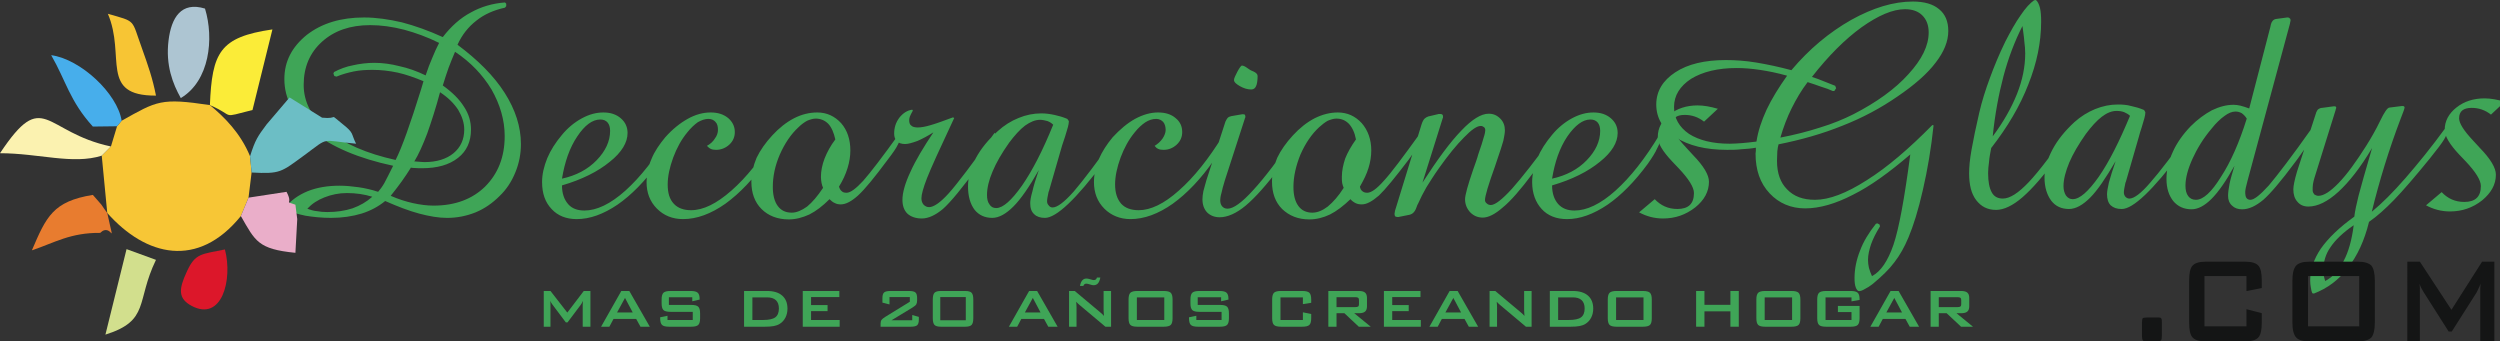 <?xml version="1.0" encoding="UTF-8" standalone="no"?>
<!-- Generator: Adobe Illustrator 14.0.0, SVG Export Plug-In . SVG Version: 6.00 Build 43363)  -->

<svg
   xmlns:dc="http://purl.org/dc/elements/1.1/"
   xmlns:cc="http://creativecommons.org/ns#"
   xmlns:rdf="http://www.w3.org/1999/02/22-rdf-syntax-ns#"
   xmlns:svg="http://www.w3.org/2000/svg"
   xmlns="http://www.w3.org/2000/svg"
   xmlns:sodipodi="http://sodipodi.sourceforge.net/DTD/sodipodi-0.dtd"
   xmlns:inkscape="http://www.inkscape.org/namespaces/inkscape"
   version="1.1"
   id="Capa_1"
   x="0px"
   y="0px"
   width="505.555px"
   height="69.031px"
   viewBox="0 0 505.555 69.031"
   enable-background="new 0 0 505.555 69.031"
   xml:space="preserve"
   inkscape:version="0.48.1 "
   sodipodi:docname="logo-decoraciones-gladys.svg"><rect x="0" y="0" width="505.555" height="69.031" fill="#333333" stroke="none"/><defs
   id="defs3059">
	
	
	
	
	
	
	
	
	
	
	
	
	
	
	
</defs><sodipodi:namedview
   pagecolor="#ffffff"
   bordercolor="#666666"
   borderopacity="1"
   objecttolerance="10"
   gridtolerance="10"
   guidetolerance="10"
   inkscape:pageopacity="0"
   inkscape:pageshadow="2"
   inkscape:window-width="1366"
   inkscape:window-height="705"
   id="namedview3057"
   showgrid="false"
   inkscape:zoom="2.0901213"
   inkscape:cx="257.5"
   inkscape:cy="19.5"
   inkscape:window-x="-8"
   inkscape:window-y="-8"
   inkscape:window-maximized="1"
   inkscape:current-layer="Capa_1" />
<path
   style="fill:#3fa557"
   inkscape:connector-curvature="0"
   id="path3027"
   d="m 75.29,39.784 c -0.805,-0.248 -1.673,-0.434 -2.479,-0.557 -0.868,-0.126 -1.798,-0.188 -2.665,-0.188 -1.612,0 -3.099,0.312 -4.523,0.869 -1.425,0.557 -2.541,1.3 -3.47,2.292 0.619,0.248 1.239,0.434 1.92,0.496 0.62,0.124 1.364,0.186 2.107,0.186 1.859,0 3.532,-0.248 5.082,-0.743 1.55,-0.558 2.851,-1.303 4.028,-2.355 l 0,0 z M 80,32.347 c 1.301,-2.541 2.975,-7.312 5.144,-14.252 l 0.496,-1.673 c -1.797,-0.743 -3.532,-1.363 -5.205,-1.735 -1.735,-0.371 -3.408,-0.558 -5.082,-0.558 -1.301,0 -2.541,0.062 -3.78,0.311 -1.178,0.248 -2.355,0.557 -3.532,1.054 l -0.434,-0.125 -0.187,-0.495 0.125,-0.31 c 1.177,-0.62 2.479,-1.116 3.841,-1.363 1.363,-0.311 2.85,-0.496 4.338,-0.496 1.673,0 3.409,0.248 5.081,0.682 1.734,0.372 3.47,0.992 5.268,1.858 0.434,-1.301 0.867,-2.479 1.363,-3.594 0.433,-1.054 0.867,-2.044 1.363,-2.974 C 86.444,7.499 84.028,6.632 81.735,6.011 79.318,5.392 77.088,5.082 74.857,5.082 c -4.028,0 -7.25,1.116 -9.729,3.345 -2.479,2.231 -3.718,5.144 -3.718,8.738 0,3.47 1.612,6.569 4.895,9.233 3.284,2.665 7.808,4.648 13.695,5.949 l 0,0 z m 3.78,0.31 c 0.124,0 0.186,0 0.31,0 0.805,0.062 1.425,0.125 1.734,0.125 2.479,0 4.462,-0.62 5.887,-1.797 1.426,-1.177 2.169,-2.788 2.169,-4.771 0,-1.363 -0.433,-2.664 -1.239,-4.028 -0.868,-1.301 -2.045,-2.479 -3.656,-3.532 -0.868,3.285 -1.797,6.074 -2.603,8.366 -0.867,2.29 -1.735,4.211 -2.602,5.637 l 0,0 z m -4.772,6.941 c 1.55,0.681 3.099,1.176 4.523,1.486 1.426,0.31 2.789,0.497 4.152,0.497 4.338,0 7.808,-1.302 10.411,-3.842 2.602,-2.603 3.965,-5.949 3.965,-10.225 0,-3.222 -0.929,-6.383 -2.664,-9.419 -1.797,-2.975 -4.214,-5.515 -7.374,-7.622 -0.434,0.992 -0.868,2.107 -1.301,3.222 -0.372,1.116 -0.806,2.293 -1.178,3.594 1.921,1.363 3.346,2.789 4.276,4.276 0.992,1.487 1.425,3.036 1.425,4.647 0,2.417 -0.867,4.338 -2.603,5.701 -1.796,1.425 -4.213,2.107 -7.312,2.107 -0.31,0 -0.992,0 -1.859,-0.063 -0.186,0 -0.31,-0.062 -0.372,-0.062 -0.559,0.93 -1.177,1.797 -1.859,2.788 -0.68,0.932 -1.425,1.922 -2.23,2.915 l 0,0 z m -1.116,1.052 c -1.363,1.117 -2.974,1.983 -4.771,2.541 -1.858,0.559 -3.904,0.869 -6.196,0.869 -1.86,0 -3.594,-0.186 -5.143,-0.436 -1.55,-0.31 -2.913,-0.743 -4.09,-1.3 v -0.372 c 1.177,-1.488 2.726,-2.541 4.524,-3.286 1.858,-0.743 4.027,-1.114 6.444,-1.114 1.24,0 2.542,0.124 3.843,0.31 1.301,0.186 2.664,0.495 3.965,0.929 0.373,-0.434 0.806,-0.991 1.239,-1.733 0.435,-0.807 0.992,-1.921 1.797,-3.533 -6.94,-1.487 -12.394,-3.78 -16.235,-6.878 -3.842,-3.098 -5.763,-6.631 -5.763,-10.658 0,-3.594 1.549,-6.507 4.523,-8.923 3.036,-2.355 6.878,-3.532 11.588,-3.532 2.479,0 5.019,0.373 7.683,0.992 2.604,0.682 5.392,1.674 8.242,2.975 1.674,-2.169 3.533,-3.842 5.639,-4.958 2.107,-1.177 4.4,-1.858 6.94,-2.044 l 0.249,0.248 v 0.495 l -0.249,0.31 c -2.293,0.497 -4.213,1.364 -5.763,2.604 -1.611,1.239 -2.912,2.85 -3.841,4.895 4.152,3.099 7.375,6.32 9.542,9.729 2.169,3.408 3.284,6.878 3.284,10.349 0,1.983 -0.371,3.905 -1.115,5.701 -0.743,1.858 -1.796,3.47 -3.223,4.834 -1.425,1.424 -3.036,2.541 -4.833,3.284 -1.858,0.743 -3.78,1.116 -5.763,1.116 -1.672,0 -3.532,-0.31 -5.639,-0.869 -2.105,-0.561 -4.336,-1.428 -6.878,-2.545 l 0,0 z m 35.755,-4.524 c 2.851,-0.619 5.206,-1.858 7.002,-3.718 1.798,-1.858 2.728,-3.841 2.728,-5.948 0,-0.744 -0.186,-1.301 -0.497,-1.673 -0.371,-0.435 -0.867,-0.62 -1.487,-0.62 -1.611,0 -3.161,1.177 -4.647,3.408 -1.549,2.294 -2.54,5.143 -3.099,8.551 l 0,0 z m 21.751,-8.922 c 0.062,0.062 0.062,0.186 0.124,0.248 0,0.124 0.062,0.31 0.062,0.434 0,0.558 -0.248,1.301 -0.681,2.107 -0.373,0.868 -1.054,1.921 -1.921,3.161 -2.603,3.531 -5.33,6.321 -8.118,8.241 -2.85,1.921 -5.577,2.914 -8.242,2.914 -2.107,0 -3.841,-0.683 -5.081,-2.045 -1.302,-1.364 -1.921,-3.162 -1.921,-5.455 0,-1.548 0.372,-3.16 1.053,-4.832 0.681,-1.612 1.673,-3.161 2.974,-4.709 1.177,-1.425 2.542,-2.541 4.028,-3.346 1.487,-0.806 2.912,-1.177 4.338,-1.177 1.425,0 2.603,0.371 3.532,1.177 0.929,0.806 1.363,1.796 1.363,2.974 0,1.921 -1.177,3.905 -3.594,5.825 -2.417,1.983 -5.639,3.594 -9.667,4.772 0,1.61 0.435,2.85 1.239,3.779 0.744,0.869 1.859,1.302 3.284,1.302 2.479,0 5.268,-1.302 8.304,-4.028 3.037,-2.729 6.012,-6.508 8.924,-11.342 l 0,0 z m 21.503,0.124 c 0.062,0.062 0.062,0.124 0.062,0.248 0,0.062 0,0.248 0,0.434 0,0.558 -0.124,1.115 -0.373,1.673 -0.248,0.619 -0.805,1.487 -1.549,2.665 -2.664,3.841 -5.453,6.753 -8.365,8.86 -2.913,2.045 -5.763,3.1 -8.552,3.1 -2.168,0 -3.903,-0.745 -5.267,-2.107 -1.425,-1.426 -2.107,-3.224 -2.107,-5.393 0,-1.548 0.31,-3.098 0.992,-4.646 0.62,-1.549 1.611,-2.975 2.788,-4.4 1.426,-1.61 2.975,-2.85 4.523,-3.718 1.55,-0.868 3.099,-1.301 4.648,-1.301 1.488,0 2.603,0.371 3.532,1.115 0.868,0.743 1.364,1.673 1.364,2.85 0,0.992 -0.373,1.859 -1.115,2.541 -0.744,0.682 -1.674,1.053 -2.666,1.053 -0.434,0 -0.805,-0.062 -1.054,-0.186 -0.31,-0.124 -0.557,-0.372 -0.805,-0.619 0.681,-0.373 1.239,-0.868 1.611,-1.488 0.433,-0.558 0.62,-1.178 0.62,-1.735 0,-0.682 -0.125,-1.239 -0.497,-1.612 -0.31,-0.371 -0.805,-0.619 -1.425,-0.619 -0.682,0 -1.425,0.248 -2.169,0.682 -0.682,0.496 -1.425,1.177 -2.107,2.044 -1.178,1.426 -2.107,3.099 -2.85,5.082 -0.744,2.044 -1.116,3.842 -1.116,5.454 0,1.733 0.372,2.974 1.239,3.902 0.806,0.869 1.983,1.302 3.47,1.302 2.479,0 5.143,-1.302 8.18,-3.966 3.039,-2.664 6.013,-6.382 8.988,-11.215 l 0,0 z m 12.765,10.411 c 0.124,0.433 0.31,0.743 0.558,0.928 0.248,0.248 0.558,0.31 0.991,0.31 0.744,0 1.86,-0.805 3.347,-2.417 1.425,-1.611 3.903,-4.832 7.374,-9.667 0.062,0.062 0.124,0.187 0.124,0.311 0.062,0.124 0.062,0.248 0.062,0.372 0,0.434 -0.186,0.992 -0.557,1.673 -0.31,0.682 -0.992,1.673 -2.045,3.037 -2.665,3.594 -4.647,6.011 -6.011,7.251 -1.301,1.176 -2.479,1.795 -3.47,1.795 -0.433,0 -0.806,-0.062 -1.177,-0.248 -0.434,-0.186 -0.744,-0.434 -1.115,-0.805 -1.363,1.364 -2.727,2.417 -4.089,3.098 -1.364,0.621 -2.728,0.993 -4.152,0.993 -2.293,0 -4.152,-0.745 -5.515,-2.107 -1.363,-1.364 -2.045,-3.224 -2.045,-5.517 0,-1.609 0.373,-3.221 1.054,-4.832 0.744,-1.55 1.797,-3.037 3.161,-4.523 1.363,-1.487 2.851,-2.665 4.4,-3.47 1.549,-0.806 3.161,-1.177 4.709,-1.177 1.921,0 3.532,0.744 4.833,2.169 1.239,1.425 1.859,3.284 1.859,5.515 0,1.114 -0.186,2.354 -0.558,3.531 -0.375,1.239 -0.933,2.477 -1.738,3.78 l 0,0 z m -0.744,-9.543 c -0.31,-1.364 -0.744,-2.417 -1.425,-3.161 -0.682,-0.682 -1.549,-1.053 -2.54,-1.053 -0.559,0 -1.116,0.186 -1.736,0.433 -0.557,0.311 -1.177,0.744 -1.734,1.301 -1.55,1.426 -2.789,3.284 -3.781,5.515 -0.991,2.293 -1.425,4.462 -1.425,6.569 0,1.612 0.31,2.912 0.992,3.843 0.682,0.929 1.611,1.362 2.851,1.362 0.929,0 1.982,-0.434 3.098,-1.238 1.054,-0.869 2.107,-2.107 3.223,-3.781 -0.124,-0.31 -0.248,-0.619 -0.31,-0.991 -0.062,-0.374 -0.124,-0.745 -0.124,-1.24 0,-1.177 0.248,-2.417 0.743,-3.718 0.496,-1.239 1.177,-2.54 2.168,-3.841 l 0,0 z m 32.224,-1.364 c 0.062,0.186 0.124,0.373 0.124,0.435 0,0.124 0.062,0.248 0.062,0.31 0,0.93 -0.868,2.541 -2.603,4.833 -0.31,0.373 -0.496,0.682 -0.682,0.868 -3.408,4.709 -5.887,7.683 -7.374,8.985 -1.487,1.238 -2.913,1.921 -4.276,1.921 -1.239,0 -2.231,-0.372 -2.912,-0.993 -0.682,-0.681 -0.992,-1.61 -0.992,-2.788 0,-1.364 0.496,-3.283 1.611,-5.639 1.054,-2.355 2.666,-5.019 4.647,-7.994 -1.177,0.744 -2.231,1.301 -3.223,1.735 -1.052,0.372 -1.858,0.619 -2.479,0.619 -0.743,0 -1.301,-0.186 -1.672,-0.557 -0.371,-0.371 -0.558,-0.868 -0.558,-1.55 0,-1.176 0.311,-2.23 1.053,-3.222 0.744,-0.93 1.612,-1.488 2.604,-1.612 l 0.124,0.186 c -0.311,0.558 -0.497,0.93 -0.621,1.24 -0.062,0.248 -0.124,0.495 -0.124,0.681 0,0.496 0.124,0.93 0.433,1.115 0.249,0.248 0.682,0.372 1.302,0.372 0.619,0 1.425,-0.124 2.479,-0.434 1.115,-0.31 2.664,-0.868 4.647,-1.611 l 0.248,0.124 c -2.913,6.196 -4.771,10.287 -5.516,12.207 -0.744,1.921 -1.115,3.285 -1.115,4.028 0,0.495 0.124,0.929 0.435,1.3 0.31,0.312 0.681,0.497 1.115,0.497 0.929,0 2.293,-0.931 3.965,-2.79 1.675,-1.855 4.774,-5.945 9.298,-12.266 l 0,0 z m 11.835,-1.611 c -0.31,-0.31 -0.681,-0.559 -1.178,-0.744 -0.495,-0.124 -0.991,-0.248 -1.487,-0.248 -0.992,0 -1.983,0.433 -3.037,1.177 -1.054,0.806 -2.107,1.983 -3.222,3.47 -1.488,2.107 -2.604,4.028 -3.346,5.825 -0.744,1.734 -1.115,3.346 -1.115,4.71 0,0.805 0.124,1.424 0.495,1.919 0.31,0.497 0.744,0.745 1.363,0.745 1.363,0 3.099,-1.55 5.206,-4.524 2.108,-3.035 4.214,-7.124 6.321,-12.33 l 0,0 z m -2.912,9.171 c -1.921,3.408 -3.656,5.887 -5.144,7.375 -1.487,1.486 -2.912,2.292 -4.275,2.292 -1.488,0 -2.727,-0.559 -3.595,-1.673 -0.867,-1.179 -1.301,-2.727 -1.301,-4.709 0,-1.798 0.496,-3.656 1.55,-5.639 1.054,-1.983 2.541,-3.78 4.462,-5.516 1.301,-1.177 2.664,-2.045 4.213,-2.664 1.487,-0.62 3.037,-0.93 4.585,-0.93 0.93,0 1.798,0.124 2.665,0.31 0.868,0.186 1.735,0.435 2.604,0.806 l 0.309,0.434 v 0.124 c 0,0.497 -0.248,1.426 -0.744,2.975 -0.248,0.744 -0.434,1.363 -0.619,1.859 l -2.666,9.232 c 0,0 -0.062,0.062 -0.062,0.124 -0.186,0.869 -0.31,1.488 -0.31,1.921 0,0.372 0.124,0.619 0.371,0.869 0.187,0.248 0.435,0.372 0.744,0.372 0.93,0 2.354,-1.055 4.276,-3.224 1.858,-2.169 4.709,-5.886 8.489,-11.277 0.062,0.186 0.124,0.31 0.124,0.434 0.062,0.124 0.062,0.249 0.062,0.435 0,0.619 -0.619,1.796 -1.858,3.532 l -0.311,0.372 -0.371,0.495 c -5.639,7.561 -9.667,11.341 -11.959,11.341 -0.93,0 -1.674,-0.248 -2.169,-0.745 -0.558,-0.495 -0.806,-1.238 -0.806,-2.23 0,-0.496 0.124,-1.3 0.435,-2.355 0.247,-1.117 0.681,-2.544 1.301,-4.34 l 0,0 z m 37.304,-7.064 c 0.062,0.062 0.062,0.124 0.062,0.248 0,0.062 0,0.248 0,0.434 0,0.558 -0.124,1.115 -0.372,1.673 -0.249,0.619 -0.806,1.487 -1.55,2.665 -2.664,3.841 -5.452,6.753 -8.365,8.86 -2.912,2.045 -5.763,3.1 -8.551,3.1 -2.107,0 -3.905,-0.745 -5.268,-2.107 -1.425,-1.426 -2.107,-3.224 -2.107,-5.393 0,-1.548 0.373,-3.098 0.992,-4.646 0.682,-1.549 1.612,-2.975 2.789,-4.4 1.487,-1.61 2.974,-2.85 4.524,-3.718 1.61,-0.868 3.159,-1.301 4.647,-1.301 1.487,0 2.664,0.371 3.532,1.115 0.929,0.743 1.363,1.673 1.363,2.85 0,0.992 -0.373,1.859 -1.115,2.541 -0.744,0.682 -1.612,1.053 -2.666,1.053 -0.434,0 -0.805,-0.062 -1.052,-0.186 -0.311,-0.124 -0.559,-0.372 -0.744,-0.619 0.619,-0.373 1.177,-0.868 1.611,-1.488 0.373,-0.558 0.62,-1.178 0.62,-1.735 0,-0.682 -0.186,-1.239 -0.497,-1.612 -0.372,-0.371 -0.805,-0.619 -1.425,-0.619 -0.743,0 -1.487,0.248 -2.169,0.682 -0.743,0.496 -1.487,1.177 -2.169,2.044 -1.177,1.426 -2.106,3.099 -2.85,5.082 -0.744,2.044 -1.115,3.842 -1.115,5.454 0,1.733 0.433,2.974 1.239,3.902 0.806,0.869 1.983,1.302 3.532,1.302 2.417,0 5.144,-1.302 8.118,-3.966 3.037,-2.664 6.011,-6.382 8.986,-11.215 l 0,0 z m 5.639,-9.233 c -0.744,0 -1.55,-0.248 -2.292,-0.682 -0.744,-0.433 -1.178,-0.805 -1.178,-1.239 0,-0.309 0.248,-0.868 0.681,-1.672 0.435,-0.806 0.744,-1.239 0.93,-1.239 0.248,0 0.559,0.124 0.992,0.433 0.434,0.31 0.744,0.496 0.868,0.559 0.124,0.062 0.248,0.124 0.434,0.186 0.557,0.248 0.869,0.557 0.869,0.929 0,0.93 -0.124,1.674 -0.312,2.045 -0.187,0.432 -0.497,0.68 -0.992,0.68 l 0,0 z m -9.048,18.341 3.842,-11.835 c 0.124,-0.309 0.311,-0.557 0.435,-0.743 0.186,-0.186 0.433,-0.31 0.743,-0.372 l 2.169,-0.373 h 0.248 c 0.124,0 0.249,0 0.311,0.062 0.062,0.124 0.124,0.186 0.124,0.311 0,0.124 0,0.186 0,0.248 0,0.062 -0.062,0.062 -0.062,0.124 l -4.09,12.64 c -0.31,1.055 -0.557,1.859 -0.681,2.541 -0.187,0.621 -0.249,1.117 -0.249,1.426 0,0.557 0.124,0.929 0.373,1.24 0.248,0.31 0.619,0.495 1.116,0.495 1.177,0 2.912,-1.24 5.205,-3.781 2.293,-2.479 5.143,-6.258 8.614,-11.277 0,0.186 0.062,0.31 0.062,0.434 0,0.124 0.062,0.186 0.062,0.31 0,0.868 -0.931,2.542 -2.664,4.958 -0.248,0.372 -0.496,0.619 -0.622,0.867 -2.788,3.719 -5.143,6.321 -7.001,7.871 -1.859,1.548 -3.656,2.355 -5.268,2.355 -1.054,0 -1.92,-0.374 -2.541,-0.993 -0.619,-0.681 -0.93,-1.55 -0.93,-2.665 0,-0.433 0.062,-0.929 0.186,-1.612 0.185,-0.619 0.371,-1.424 0.618,-2.231 l 0,0 z m 31.045,1.303 c 0.062,0.433 0.248,0.743 0.497,0.928 0.31,0.248 0.619,0.31 0.991,0.31 0.805,0 1.921,-0.805 3.345,-2.417 1.488,-1.611 3.905,-4.832 7.376,-9.667 0.062,0.062 0.124,0.187 0.186,0.311 0,0.124 0,0.248 0,0.372 0,0.434 -0.186,0.992 -0.495,1.673 -0.374,0.682 -1.055,1.673 -2.045,3.037 -2.728,3.594 -4.709,6.011 -6.011,7.251 -1.364,1.176 -2.479,1.795 -3.469,1.795 -0.436,0 -0.869,-0.062 -1.24,-0.248 -0.372,-0.186 -0.743,-0.434 -1.053,-0.805 -1.426,1.364 -2.79,2.417 -4.152,3.098 -1.302,0.621 -2.726,0.993 -4.152,0.993 -2.293,0 -4.09,-0.745 -5.515,-2.107 -1.364,-1.364 -2.045,-3.224 -2.045,-5.517 0,-1.609 0.372,-3.221 1.052,-4.832 0.745,-1.55 1.798,-3.037 3.162,-4.523 1.362,-1.487 2.85,-2.665 4.398,-3.47 1.612,-0.806 3.162,-1.177 4.709,-1.177 1.921,0 3.533,0.744 4.835,2.169 1.238,1.425 1.919,3.284 1.919,5.515 0,1.114 -0.186,2.354 -0.557,3.531 -0.371,1.239 -0.991,2.477 -1.736,3.78 l 0,0 z m -0.805,-9.543 c -0.248,-1.364 -0.743,-2.417 -1.426,-3.161 -0.681,-0.682 -1.486,-1.053 -2.541,-1.053 -0.557,0 -1.114,0.186 -1.733,0.433 -0.56,0.311 -1.117,0.744 -1.736,1.301 -1.55,1.426 -2.788,3.284 -3.781,5.515 -0.929,2.293 -1.424,4.462 -1.424,6.569 0,1.612 0.31,2.912 0.991,3.843 0.681,0.929 1.612,1.362 2.85,1.362 0.993,0 2.045,-0.434 3.1,-1.238 1.052,-0.869 2.169,-2.107 3.221,-3.781 -0.124,-0.31 -0.248,-0.619 -0.31,-0.991 -0.062,-0.374 -0.062,-0.745 -0.062,-1.24 0,-1.177 0.248,-2.417 0.681,-3.718 0.497,-1.239 1.242,-2.54 2.17,-3.841 l 0,0 z m 7.931,14.314 5.331,-17.351 c 0.186,-0.559 0.372,-0.93 0.619,-1.177 0.186,-0.186 0.433,-0.31 0.743,-0.434 l 2.107,-0.496 c 0,0 0.062,0 0.124,0 0.062,0 0.186,0 0.248,0 0.188,0 0.25,0.062 0.374,0.124 0.062,0.062 0.124,0.186 0.124,0.311 0,0.124 0,0.186 0,0.248 0,0.062 0,0.124 -0.062,0.186 l -4.09,13.014 c 3.036,-4.71 5.638,-8.243 7.869,-10.535 2.169,-2.293 4.028,-3.408 5.517,-3.408 0.928,0 1.671,0.31 2.354,0.992 0.619,0.619 0.929,1.425 0.929,2.354 0,0.495 -0.124,1.239 -0.31,2.107 -0.248,0.805 -0.619,2.107 -1.24,3.842 -0.124,0.31 -0.248,0.744 -0.434,1.301 -1.362,3.781 -2.045,6.073 -2.045,6.878 0,0.248 0.124,0.495 0.372,0.681 0.188,0.186 0.497,0.312 0.807,0.312 0.867,0 2.293,-1.117 4.276,-3.286 1.983,-2.231 4.771,-5.763 8.364,-10.72 0.062,0.124 0.124,0.248 0.124,0.372 0.062,0.124 0.062,0.248 0.062,0.373 0,0.805 -1.114,2.664 -3.345,5.576 -0.434,0.558 -0.805,1.054 -1.055,1.364 -2.417,3.221 -4.398,5.514 -6.01,6.816 -1.55,1.362 -2.912,2.045 -4.028,2.045 -1.052,0 -1.859,-0.374 -2.541,-1.054 -0.681,-0.743 -1.052,-1.612 -1.052,-2.665 0,-0.805 0.557,-2.85 1.671,-6.072 0.436,-1.239 0.807,-2.231 0.993,-2.975 0.557,-1.611 0.929,-2.726 1.115,-3.47 0.248,-0.744 0.31,-1.239 0.31,-1.425 0,-0.248 -0.062,-0.434 -0.248,-0.62 -0.248,-0.186 -0.433,-0.248 -0.681,-0.248 -0.743,0 -1.859,0.744 -3.345,2.292 -1.488,1.487 -3.224,3.594 -5.145,6.321 -0.929,1.301 -1.733,2.602 -2.479,3.78 -0.681,1.176 -1.238,2.293 -1.674,3.283 -0.124,0.186 -0.248,0.498 -0.372,0.869 -0.31,0.867 -0.805,1.3 -1.424,1.424 l -2.169,0.436 h -0.248 c -0.186,0 -0.31,-0.062 -0.436,-0.124 -0.062,-0.126 -0.124,-0.25 -0.124,-0.436 0,-0.186 0,-0.309 0.062,-0.433 0,-0.125 0,-0.248 0.062,-0.372 l 0,0 z m 31.728,-6.384 c 2.85,-0.619 5.205,-1.858 7.002,-3.718 1.797,-1.858 2.726,-3.841 2.726,-5.948 0,-0.744 -0.186,-1.301 -0.495,-1.673 -0.372,-0.435 -0.867,-0.62 -1.486,-0.62 -1.55,0 -3.1,1.177 -4.647,3.408 -1.55,2.294 -2.543,5.143 -3.1,8.551 l 0,0 z m 21.752,-8.922 c 0.062,0.062 0.124,0.186 0.124,0.248 0,0.124 0.062,0.31 0.062,0.434 0,0.558 -0.248,1.301 -0.683,2.107 -0.372,0.868 -1.052,1.921 -1.919,3.161 -2.604,3.531 -5.331,6.321 -8.119,8.241 -2.85,1.921 -5.576,2.914 -8.181,2.914 -2.167,0 -3.902,-0.683 -5.143,-2.045 -1.238,-1.364 -1.921,-3.162 -1.921,-5.455 0,-1.548 0.374,-3.16 1.055,-4.832 0.681,-1.612 1.674,-3.161 2.974,-4.709 1.179,-1.425 2.541,-2.541 4.028,-3.346 1.488,-0.806 2.912,-1.177 4.338,-1.177 1.424,0 2.602,0.371 3.531,1.177 0.931,0.806 1.364,1.796 1.364,2.974 0,1.921 -1.179,3.905 -3.595,5.825 -2.417,1.983 -5.638,3.594 -9.667,4.772 0,1.61 0.434,2.85 1.24,3.779 0.805,0.869 1.86,1.302 3.284,1.302 2.479,0 5.267,-1.302 8.304,-4.028 3.036,-2.729 6.01,-6.508 8.924,-11.342 l 0,0 z m 19.58,1.425 c 0.31,-2.045 0.991,-4.152 2.045,-6.445 1.053,-2.231 2.479,-4.523 4.152,-6.878 -1.983,-0.557 -3.843,-0.929 -5.516,-1.177 -1.672,-0.248 -3.222,-0.372 -4.647,-0.372 -3.841,0 -6.878,0.744 -9.233,2.169 -2.293,1.487 -3.469,3.408 -3.469,5.701 0,2.293 1.053,4.089 3.036,5.454 2.045,1.301 4.771,1.982 8.242,1.982 0.743,0 1.548,-0.062 2.479,-0.124 0.866,-0.062 1.859,-0.186 2.911,-0.31 l 0,0 z m 4.833,-0.806 c 2.912,-0.557 5.579,-1.239 8.057,-2.045 2.479,-0.743 4.709,-1.673 6.692,-2.665 4.709,-2.417 8.488,-5.143 11.152,-8.118 2.729,-2.974 4.09,-5.763 4.09,-8.427 0,-1.487 -0.433,-2.602 -1.3,-3.47 -0.807,-0.806 -1.983,-1.239 -3.471,-1.239 -2.479,0 -5.391,1.239 -8.8,3.656 -3.345,2.417 -6.693,5.763 -10.038,10.039 0.805,0.248 1.612,0.557 2.354,0.867 0.805,0.311 1.55,0.62 2.355,0.93 l 0.186,0.496 -0.371,0.557 h -0.31 c -0.683,-0.31 -1.488,-0.619 -2.355,-0.868 -0.869,-0.31 -1.735,-0.619 -2.728,-0.929 -1.238,1.611 -2.293,3.407 -3.222,5.267 -0.929,1.86 -1.672,3.842 -2.291,5.949 l 0,0 z m 26.274,3.408 c -4.274,3.656 -8.117,6.445 -11.65,8.181 -3.469,1.795 -6.69,2.726 -9.604,2.726 -2.912,0 -5.329,-1.054 -7.188,-3.038 -1.921,-2.043 -2.85,-4.708 -2.85,-8.055 0,-0.124 0.062,-0.31 0.062,-0.557 0,-0.249 0,-0.435 0,-0.62 -0.99,0.186 -1.921,0.248 -2.912,0.31 -0.993,0.124 -1.921,0.124 -2.914,0.124 -4.336,0 -7.807,-0.867 -10.41,-2.541 -2.602,-1.672 -3.904,-3.903 -3.904,-6.63 0,-2.665 1.302,-4.833 3.843,-6.506 2.54,-1.673 5.95,-2.479 10.224,-2.479 1.859,0 3.904,0.124 6.135,0.496 2.231,0.372 4.585,0.868 7.126,1.549 3.595,-4.275 7.622,-7.622 12.083,-10.162 4.462,-2.48 8.614,-3.719 12.457,-3.719 2.292,0 4.088,0.497 5.328,1.55 1.24,0.992 1.859,2.479 1.859,4.4 0,2.106 -0.868,4.213 -2.54,6.382 -1.674,2.231 -4.276,4.523 -7.747,6.878 -3.407,2.354 -7.126,4.338 -11.091,5.887 -3.966,1.611 -8.304,2.851 -12.952,3.78 -0.124,0.434 -0.186,0.868 -0.248,1.426 0,0.557 -0.062,1.178 -0.062,1.92 0,2.479 0.681,4.401 2.045,5.763 1.362,1.426 3.222,2.107 5.638,2.107 2.85,0 6.321,-1.302 10.474,-3.967 4.15,-2.602 8.55,-6.382 13.259,-11.153 l 0.248,0.062 c -0.495,4.709 -1.238,9.047 -2.167,13.075 -0.931,4.09 -1.921,7.25 -2.914,9.604 -0.805,1.921 -1.733,3.595 -2.85,5.021 -1.053,1.424 -2.541,2.85 -4.4,4.397 -0.557,0.436 -1.053,0.745 -1.55,0.993 -0.495,0.31 -0.928,0.434 -1.176,0.434 -0.248,0 -0.495,-0.248 -0.681,-0.743 -0.186,-0.495 -0.248,-1.116 -0.248,-1.859 0,-1.859 0.371,-3.719 1.114,-5.578 0.681,-1.857 1.797,-3.655 3.221,-5.453 l 0.312,-0.062 0.433,0.248 0.062,0.372 c -0.807,1.302 -1.426,2.54 -1.797,3.595 -0.372,1.114 -0.619,2.169 -0.619,3.16 0,0.498 0.062,1.055 0.186,1.612 0.186,0.619 0.372,1.178 0.619,1.674 1.797,-0.931 3.224,-3.1 4.338,-6.321 1.115,-3.285 2.231,-9.359 3.408,-18.283 l 0,0 z" /><path
   style="fill:#3fa557"
   inkscape:connector-curvature="0"
   id="path3029"
   d="m 402.973,27.576 c 2.169,-2.913 3.778,-5.763 4.895,-8.551 1.114,-2.789 1.674,-5.515 1.674,-8.242 0,-0.743 -0.064,-1.549 -0.188,-2.479 -0.063,-0.991 -0.248,-1.982 -0.372,-3.036 -1.548,3.036 -2.85,6.444 -3.84,10.162 -0.993,3.78 -1.736,7.808 -2.169,12.146 l 0,0 z m -0.309,2.354 c -0.188,0.992 -0.374,1.921 -0.436,2.788 -0.124,0.868 -0.187,1.674 -0.187,2.293 0,1.734 0.248,3.037 0.745,3.903 0.434,0.807 1.177,1.241 2.231,1.241 1.424,0 3.159,-1.117 5.267,-3.348 2.106,-2.229 5.019,-6.071 8.676,-11.463 0.062,0.186 0.062,0.31 0.124,0.497 0,0.186 0,0.31 0,0.495 0,0.372 -0.248,0.992 -0.808,1.983 -0.557,0.99 -1.361,2.169 -2.416,3.594 -2.541,3.594 -4.833,6.196 -6.816,7.932 -1.983,1.735 -3.841,2.602 -5.391,2.602 -1.735,0 -3.036,-0.681 -4.028,-1.983 -0.991,-1.3 -1.424,-3.098 -1.424,-5.454 0,-1.115 0.123,-2.726 0.495,-4.771 0.371,-2.044 0.866,-4.523 1.55,-7.436 0.557,-2.417 1.3,-4.709 2.167,-7.064 0.868,-2.355 1.859,-4.771 3.1,-7.313 1.053,-2.044 2.045,-3.841 3.098,-5.329 0.992,-1.487 1.921,-2.479 2.726,-3.037 L 411.708,0 c 0.373,0.31 0.621,0.868 0.807,1.549 0.186,0.744 0.248,1.674 0.248,2.851 0,4.152 -0.867,8.365 -2.603,12.704 -1.673,4.337 -4.213,8.612 -7.496,12.826 l 0,0 z m 28.07,-6.507 c -0.31,-0.31 -0.745,-0.557 -1.179,-0.743 -0.495,-0.186 -0.99,-0.248 -1.548,-0.248 -0.931,0 -1.921,0.371 -2.976,1.177 -1.053,0.805 -2.107,1.982 -3.222,3.47 -1.487,2.106 -2.603,4.027 -3.347,5.763 -0.743,1.796 -1.177,3.407 -1.177,4.771 0,0.805 0.186,1.424 0.495,1.921 0.372,0.495 0.805,0.743 1.364,0.743 1.424,0 3.159,-1.55 5.267,-4.523 2.109,-3.036 4.154,-7.125 6.323,-12.331 l 0,0 z m -2.914,9.172 c -1.981,3.408 -3.655,5.887 -5.143,7.375 -1.486,1.488 -2.912,2.293 -4.276,2.293 -1.548,0 -2.726,-0.557 -3.593,-1.674 -0.869,-1.176 -1.364,-2.726 -1.364,-4.709 0,-1.796 0.558,-3.656 1.612,-5.639 1.052,-1.982 2.54,-3.779 4.399,-5.514 1.3,-1.177 2.727,-2.045 4.214,-2.665 1.548,-0.619 3.036,-0.93 4.647,-0.93 0.867,0 1.796,0.063 2.665,0.311 0.866,0.186 1.735,0.433 2.602,0.805 l 0.248,0.435 v 0.124 c 0,0.496 -0.248,1.425 -0.743,2.974 -0.247,0.744 -0.436,1.364 -0.559,1.859 l -2.665,9.234 c -0.062,0 -0.062,0.062 -0.062,0.124 -0.186,0.867 -0.31,1.486 -0.31,1.919 0,0.374 0.124,0.622 0.31,0.869 0.247,0.248 0.495,0.372 0.807,0.372 0.929,0 2.354,-1.055 4.212,-3.222 1.922,-2.17 4.773,-5.888 8.553,-11.279 0.062,0.187 0.062,0.311 0.123,0.435 0,0.124 0,0.248 0,0.433 0,0.62 -0.618,1.798 -1.859,3.532 l -0.31,0.373 -0.31,0.495 c -5.699,7.56 -9.666,11.34 -11.959,11.34 -0.99,0 -1.674,-0.248 -2.23,-0.743 -0.495,-0.497 -0.743,-1.24 -0.743,-2.23 0,-0.498 0.124,-1.302 0.371,-2.355 0.31,-1.12 0.744,-2.545 1.363,-4.342 l 0,0 z m 26.523,-8.613 c -0.31,-0.496 -0.682,-0.868 -1.055,-1.116 -0.372,-0.186 -0.743,-0.31 -1.238,-0.31 -0.682,0 -1.426,0.31 -2.169,0.867 -0.805,0.559 -1.735,1.426 -2.664,2.604 -1.674,1.982 -2.912,4.027 -3.843,6.072 -0.929,2.045 -1.427,3.904 -1.427,5.454 0,0.929 0.188,1.612 0.56,2.107 0.372,0.496 0.867,0.743 1.548,0.743 1.488,0 3.162,-1.55 5.083,-4.647 1.982,-3.038 3.717,-7.003 5.205,-11.774 l 0,0 z m -2.478,9.542 c -1.674,3.036 -3.224,5.267 -4.647,6.693 -1.364,1.364 -2.727,2.107 -4.029,2.107 -1.55,0 -2.787,-0.557 -3.719,-1.674 -0.866,-1.114 -1.361,-2.541 -1.361,-4.462 0,-1.796 0.433,-3.656 1.3,-5.514 0.807,-1.797 2.045,-3.532 3.595,-5.144 1.364,-1.363 2.788,-2.417 4.276,-3.223 1.548,-0.743 2.974,-1.114 4.399,-1.114 0.434,0 0.929,0.062 1.425,0.186 0.497,0.124 1.054,0.31 1.735,0.557 l 4.338,-16.73 c 0,-0.062 0,-0.062 0,-0.124 0.186,-0.744 0.495,-1.115 1.053,-1.24 l 2.292,-0.31 h 0.063 c 0.25,0 0.373,0.062 0.436,0.186 0.124,0.062 0.186,0.187 0.186,0.373 0,0.062 -0.062,0.186 -0.062,0.372 -0.063,0.124 -0.063,0.248 -0.063,0.31 l -8.552,31.665 c -0.186,0.684 -0.31,1.179 -0.372,1.488 -0.062,0.31 -0.123,0.619 -0.123,0.867 0,0.559 0.062,0.993 0.247,1.24 0.185,0.247 0.434,0.372 0.805,0.372 0.743,0 1.983,-0.991 3.72,-2.912 1.673,-1.983 4.647,-5.825 8.799,-11.712 0.063,0.125 0.124,0.249 0.124,0.373 0.063,0.124 0.063,0.248 0.063,0.433 0,0.868 -1.055,2.665 -3.101,5.454 l -0.557,0.744 c -2.85,3.841 -5.02,6.383 -6.445,7.622 -1.485,1.24 -2.912,1.921 -4.275,1.921 -0.867,0 -1.548,-0.248 -2.044,-0.743 -0.559,-0.497 -0.807,-1.178 -0.807,-1.983 0,-0.684 0.124,-1.488 0.31,-2.479 0.183,-0.935 0.557,-2.174 0.991,-3.599 l 0,0 z m 18.342,23.3 c 1.548,-0.805 2.788,-2.169 3.717,-4.028 0.993,-1.857 1.674,-4.274 2.045,-7.25 -2.169,1.488 -3.716,2.976 -4.709,4.462 -0.99,1.426 -1.424,2.974 -1.424,4.647 0,0.31 0,0.619 0.062,0.993 0.061,0.371 0.185,0.743 0.309,1.176 l 0,0 z m 8.862,-11.959 c -0.932,3.781 -2.355,6.878 -4.276,9.295 -1.859,2.479 -4.152,4.152 -6.879,5.205 l -0.31,-0.062 c -0.186,-0.433 -0.247,-0.805 -0.312,-1.238 -0.062,-0.371 -0.124,-0.807 -0.124,-1.302 0,-2.23 0.745,-4.4 2.17,-6.507 1.487,-2.107 3.719,-4.276 6.754,-6.443 0.124,-1.055 0.434,-2.542 0.869,-4.276 0.495,-1.797 1.362,-5.02 2.727,-9.606 -2.355,3.966 -4.648,6.877 -6.817,8.861 -2.169,1.984 -4.214,2.976 -6.073,2.976 -0.929,0 -1.672,-0.31 -2.23,-0.993 -0.558,-0.619 -0.805,-1.486 -0.805,-2.479 0,-0.372 0.062,-0.805 0.186,-1.424 0.124,-0.621 0.31,-1.302 0.557,-2.17 l 3.905,-12.021 c 0.123,-0.248 0.247,-0.497 0.433,-0.62 0.187,-0.124 0.434,-0.248 0.743,-0.248 l 2.293,-0.309 h 0.188 c 0.124,0 0.248,0 0.248,0.062 0.062,0 0.124,0.124 0.124,0.248 0,0 0,0.062 -0.063,0.186 -0.062,0.124 -0.062,0.248 -0.062,0.248 l -4.276,13.695 c -0.124,0.434 -0.247,0.867 -0.31,1.302 -0.062,0.434 -0.062,0.805 -0.062,1.238 0,0.31 0.124,0.557 0.31,0.807 0.247,0.186 0.557,0.31 0.866,0.31 1.055,0 2.417,-0.869 4.091,-2.603 1.674,-1.736 3.531,-4.277 5.638,-7.623 0.931,-1.488 1.859,-3.099 2.727,-4.896 0.869,-1.796 1.488,-2.726 1.921,-2.726 l 2.479,-0.31 h 0.124 c 0.126,0 0.25,0 0.312,0.062 0.063,0.062 0.124,0.124 0.124,0.248 0,0.124 -0.248,0.93 -0.807,2.292 -2.354,6.196 -4.276,12.455 -5.824,18.776 2.045,-1.674 4.338,-3.966 6.816,-6.816 2.478,-2.85 5.267,-6.258 8.24,-10.349 0.063,0.124 0.124,0.249 0.187,0.373 0,0.124 0,0.31 0,0.434 0,0.433 -0.187,1.053 -0.619,1.735 -0.434,0.743 -1.424,2.044 -2.974,3.965 -2.975,3.656 -5.329,6.382 -7.127,8.242 -1.799,1.858 -3.473,3.346 -5.082,4.461 l 0,0 z m -147.607,-1.922 3.16,-2.665 c 1.24,1.302 2.726,1.983 4.585,1.983 2.231,0 3.348,-1.055 3.348,-3.224 0,-1.176 -1.055,-2.85 -3.1,-5.018 l -1.3,-1.364 c -1.921,-2.044 -2.914,-3.656 -2.914,-4.957 0,-1.797 0.807,-3.285 2.354,-4.524 1.55,-1.239 3.471,-1.858 5.702,-1.858 1.238,0 2.603,0.248 4.09,0.681 l -2.79,2.602 c -1.176,-0.928 -2.479,-1.363 -3.902,-1.363 -1.736,0 -2.541,0.682 -2.541,2.107 0,0.992 0.929,2.479 2.788,4.462 l 1.424,1.549 c 2.169,2.231 3.224,4.028 3.224,5.39 0,1.983 -0.931,3.719 -2.788,5.207 -1.921,1.486 -4.028,2.231 -6.507,2.231 -1.735,0.002 -3.347,-0.432 -4.833,-1.239 l 0,0 z m 159.132,-1.424 3.16,-2.666 c 1.237,1.302 2.726,1.983 4.585,1.983 2.231,0 3.346,-1.052 3.346,-3.221 0,-1.179 -1.053,-2.851 -3.098,-5.02 l -1.303,-1.363 c -1.919,-2.045 -2.912,-3.718 -2.912,-4.957 0,-1.797 0.806,-3.284 2.355,-4.523 1.549,-1.239 3.471,-1.859 5.702,-1.859 1.238,0 2.602,0.249 4.088,0.682 l -2.788,2.603 c -1.177,-0.93 -2.479,-1.363 -3.902,-1.363 -1.674,0 -2.543,0.682 -2.543,2.107 0,0.992 0.931,2.479 2.79,4.461 l 1.425,1.549 c 2.169,2.231 3.224,4.027 3.224,5.392 0,1.983 -0.932,3.655 -2.791,5.205 -1.919,1.488 -4.026,2.231 -6.505,2.231 -1.735,-0.003 -3.346,-0.436 -4.833,-1.241 l 0,0 z" /><path
   style="fill:#f7c636;fill-rule:evenodd"
   inkscape:connector-curvature="0"
   id="path3031"
   d="m 24.601,24.415 -0.929,1.116 -1.239,4.09 -1.859,1.858 1.116,11.588 c 7.808,8.8 18.342,11.34 27.017,0.619 l 1.55,-3.717 0.619,-5.082 -0.31,-3.284 C 48.645,26.894 45.298,23.61 42.448,21.255 32.533,19.768 31.79,20.388 24.601,24.415 l 0,0 z"
   clip-rule="evenodd" /><path
   style="fill:#6cbec5;fill-rule:evenodd"
   inkscape:connector-curvature="0"
   id="path3033"
   d="m 50.565,31.603 0.31,3.284 c 5.887,0.311 5.949,-0.062 10.72,-3.532 5.144,-3.78 3.037,-2.974 10.41,-2.293 -1.115,-2.231 -0.31,-2.045 -2.788,-4.027 -2.975,-2.354 -0.433,-0.868 -4.09,-1.239 l -6.568,-4.09 -4.647,5.454 c -1.798,2.416 -2.293,3.098 -3.347,6.443 l 0,0 z"
   clip-rule="evenodd" /><path
   style="fill:#fbec38;fill-rule:evenodd"
   inkscape:connector-curvature="0"
   id="path3035"
   d="m 42.448,21.255 c 5.329,2.293 1.921,2.665 8.613,0.991 L 55.09,5.949 C 44.431,7.499 42.881,10.596 42.448,21.255 l 0,0 z"
   clip-rule="evenodd" /><path
   style="fill:#adc5d2;fill-rule:evenodd"
   inkscape:connector-curvature="0"
   id="path3037"
   d="M 36.561,19.83 C 42.386,16.36 43.315,7.809 41.456,1.736 36.623,0.248 34.64,3.594 34.082,8.18 c -0.62,5.02 0.867,8.799 2.479,11.65 l 0,0 z"
   clip-rule="evenodd" /><path
   style="fill:#fbf2b0;fill-rule:evenodd"
   inkscape:connector-curvature="0"
   id="path3039"
   d="m 20.573,31.479 1.859,-1.858 C 8.738,26.708 8.923,17.599 0,30.984 c 7.808,0 14.749,2.354 20.573,0.495 l 0,0 z"
   clip-rule="evenodd" /><path
   style="fill:#eaaec9;fill-rule:evenodd"
   inkscape:connector-curvature="0"
   id="path3041"
   d="m 48.706,43.686 c 2.913,5.083 3.47,6.693 11.031,7.438 l 0.371,-6.817 -0.371,-2.914 c -2.541,-0.867 -0.311,0.188 -1.798,-2.603 l -7.683,1.178 -1.55,3.718 z"
   clip-rule="evenodd" /><path
   style="fill:#47aeeb;fill-rule:evenodd"
   inkscape:connector-curvature="0"
   id="path3043"
   d="m 23.672,25.531 0.929,-1.116 C 23.734,18.901 16.298,11.96 10.349,11.155 c 3.037,5.267 3.718,9.233 8.427,14.438 l 4.896,-0.062 z"
   clip-rule="evenodd" /><path
   style="fill:#e87c2f;fill-rule:evenodd"
   inkscape:connector-curvature="0"
   id="path3045"
   d="m 21.689,43.067 c -0.31,-0.433 -1.054,-1.424 -1.178,-1.673 l -1.735,-1.981 c -8.056,1.3 -9.419,4.4 -12.331,11.214 4.586,-1.548 7.808,-3.593 13.819,-3.531 2.355,-2.355 3.097,3.78 1.425,-4.029 l 0,0 z"
   clip-rule="evenodd" /><path
   style="fill:#d2df8d;fill-rule:evenodd"
   inkscape:connector-curvature="0"
   id="path3047"
   d="m 21.317,67.669 c 9.046,-2.85 6.134,-6.693 10.224,-15.121 l -5.949,-2.169 -4.275,17.29 z"
   clip-rule="evenodd" /><path
   style="fill:#f7c534;fill-rule:evenodd"
   inkscape:connector-curvature="0"
   id="path3049"
   d="m 21.813,2.79 c 3.656,8.551 -1.797,16.606 9.729,16.544 -0.681,-3.47 -1.549,-5.949 -2.85,-9.604 -2.17,-5.95 -1.055,-5.268 -6.879,-6.94 l 0,0 z"
   clip-rule="evenodd" /><path
   style="fill:#dc172a;fill-rule:evenodd"
   inkscape:connector-curvature="0"
   id="path3051"
   d="m 45.483,50.441 c -4.709,0.993 -6.011,0.683 -7.745,4.585 -1.612,3.471 -1.735,5.331 0.992,6.816 6.134,3.286 8.365,-5.266 6.753,-11.401 l 0,0 z"
   clip-rule="evenodd" /><path
   style="fill:#141515"
   inkscape:connector-curvature="0"
   id="path3055"
   d="m 436.125,64.198 h 0.434 c 0.247,0 0.433,0.062 0.495,0.186 0.124,0.186 0.124,0.498 0.124,0.931 v 2.541 c 0,0.495 -0.063,0.805 -0.124,0.929 -0.124,0.124 -0.434,0.248 -0.929,0.248 h -2.354 c -0.248,0 -0.372,-0.124 -0.496,-0.248 -0.062,-0.186 -0.123,-0.496 -0.123,-0.929 v -2.541 c 0,-0.495 0.062,-0.807 0.123,-0.931 0.124,-0.124 0.434,-0.186 0.991,-0.186 h 1.859 z m 18.156,-8.365 h -8.49 v 10.162 h 8.49 v -3.469 l 3.098,0.805 v 1.86 c 0,1.486 -0.186,2.479 -0.681,3.036 -0.434,0.495 -1.303,0.805 -2.603,0.805 h -8.118 c -1.301,0 -2.17,-0.31 -2.603,-0.805 -0.495,-0.557 -0.682,-1.55 -0.682,-3.036 v -8.429 c 0,-1.488 0.187,-2.479 0.682,-3.036 0.433,-0.495 1.302,-0.807 2.603,-0.807 h 8.118 c 1.3,0 2.169,0.312 2.603,0.807 0.495,0.557 0.681,1.548 0.681,3.036 v 1.488 l -3.098,0.619 v -3.036 z m 9.295,0.929 c 0,-1.488 0.248,-2.479 0.743,-3.036 0.434,-0.495 1.303,-0.807 2.603,-0.807 h 9.979 c 1.3,0 2.169,0.312 2.664,0.807 0.434,0.557 0.681,1.548 0.681,3.036 v 8.429 c 0,1.486 -0.247,2.479 -0.681,3.036 -0.495,0.495 -1.364,0.805 -2.664,0.805 h -9.979 c -1.3,0 -2.169,-0.31 -2.603,-0.805 -0.495,-0.557 -0.743,-1.55 -0.743,-3.036 v -8.429 z m 3.16,9.233 h 10.35 V 55.833 h -10.35 v 10.162 z m 20.078,3.036 V 52.919 h 2.54 l 6.383,9.73 6.195,-9.73 h 2.48 V 69.03 h -2.852 v -9.976 c 0,-0.186 0,-0.433 0,-0.681 0,-0.31 0.062,-0.619 0.062,-0.993 -0.123,0.374 -0.31,0.745 -0.433,0.993 -0.124,0.31 -0.248,0.496 -0.31,0.681 l -5.081,7.995 h -0.621 l -5.081,-7.995 c -0.186,-0.31 -0.372,-0.619 -0.495,-0.867 -0.124,-0.31 -0.248,-0.557 -0.31,-0.807 0,0.312 0.062,0.622 0.062,0.931 0,0.248 0,0.495 0,0.743 v 9.976 h -2.539 z" />
<g
   style="font-size:10px;font-style:normal;font-weight:normal;line-height:125%;letter-spacing:0px;word-spacing:0px;fill:#3fa557;fill-opacity:1;stroke:none;font-family:Sans"
   id="text3078"><path
     d="m 109.958,66.069 0,-7.226 1.36,0 3.404,4.368 3.329,-4.368 1.347,0 0,7.226 -1.559,0 0,-4.464 c -10e-6,-0.087 0.006,-0.196 0.017,-0.328 0.011,-0.132 0.026,-0.28 0.044,-0.444 -0.091,0.187 -0.171,0.341 -0.239,0.461 -0.068,0.121 -0.13,0.22 -0.185,0.297 l -2.714,3.609 -0.335,0 -2.721,-3.623 c -0.1,-0.137 -0.186,-0.265 -0.256,-0.386 -0.071,-0.121 -0.129,-0.238 -0.174,-0.352 0.014,0.15 0.024,0.287 0.031,0.41 0.007,0.123 0.01,0.242 0.01,0.355 l 0,4.464 z"
     style="font-size:14px;font-variant:normal;font-stretch:normal;fill:#3fa557;font-family:BankGothic Md BT;-inkscape-font-specification:BankGothic Md BT"
     id="path2998" /><path
     d="m 124.785,63.184 3.165,0 -1.559,-2.939 z m -3.233,2.885 4.088,-7.226 1.62,0 4.143,7.226 -1.887,0 -0.868,-1.579 -4.58,0 -0.841,1.579 z"
     style="font-size:14px;font-variant:normal;font-stretch:normal;fill:#3fa557;font-family:BankGothic Md BT;-inkscape-font-specification:BankGothic Md BT"
     id="path3000" /><path
     d="m 139.995,60.108 -4.73,0 0,1.552 4.505,0 c 0.706,5e-6 1.184,0.121 1.432,0.362 0.248,0.242 0.373,0.69 0.373,1.347 l 0,0.991 c -1e-5,0.656 -0.124,1.105 -0.373,1.347 -0.248,0.242 -0.726,0.362 -1.432,0.362 l -4.464,0 c -0.706,0 -1.184,-0.121 -1.432,-0.362 -0.248,-0.242 -0.373,-0.69 -0.373,-1.347 l 0,-0.198 1.483,-0.308 0,0.854 5.106,0 0,-1.647 -4.505,0 c -0.702,3e-6 -1.176,-0.121 -1.422,-0.362 -0.246,-0.242 -0.369,-0.69 -0.369,-1.347 l 0,-0.8 c -1e-5,-0.656 0.123,-1.105 0.369,-1.347 0.246,-0.242 0.72,-0.362 1.422,-0.362 l 4.102,0 c 0.679,7e-6 1.147,0.116 1.405,0.349 0.257,0.232 0.386,0.645 0.386,1.237 l 0,0.15 -1.483,0.349 z"
     style="font-size:14px;font-variant:normal;font-stretch:normal;fill:#3fa557;font-family:BankGothic Md BT;-inkscape-font-specification:BankGothic Md BT"
     id="path3002" /><path
     d="m 152.149,64.708 2.174,0 c 1.158,2e-6 1.978,-0.18 2.461,-0.54 0.483,-0.36 0.725,-0.955 0.725,-1.784 -1e-5,-0.738 -0.201,-1.298 -0.602,-1.678 -0.401,-0.381 -0.994,-0.571 -1.777,-0.571 l -2.98,0 z m -1.682,1.36 0,-7.226 4.648,0 c 1.326,7e-6 2.346,0.31 3.059,0.93 0.713,0.62 1.07,1.499 1.07,2.639 -1e-5,0.674 -0.139,1.282 -0.417,1.822 -0.278,0.54 -0.67,0.965 -1.176,1.275 -0.314,0.196 -0.705,0.338 -1.172,0.427 -0.467,0.089 -1.065,0.133 -1.794,0.133 z"
     style="font-size:14px;font-variant:normal;font-stretch:normal;fill:#3fa557;font-family:BankGothic Md BT;-inkscape-font-specification:BankGothic Md BT"
     id="path3004" /><path
     d="m 162.335,66.069 0,-7.226 7.396,0 0,1.23 -5.715,0 0,1.613 3.336,0 0,1.23 -3.336,0 0,1.791 5.783,0 0,1.36 z"
     style="font-size:14px;font-variant:normal;font-stretch:normal;fill:#3fa557;font-family:BankGothic Md BT;-inkscape-font-specification:BankGothic Md BT"
     id="path3006" /><path
     d="m 178.447,60.258 c 0,-0.542 0.112,-0.914 0.335,-1.114 0.223,-0.201 0.661,-0.301 1.312,-0.301 l 3.712,0 c 0.652,7e-6 1.09,0.1 1.316,0.301 0.226,0.201 0.338,0.572 0.338,1.114 l 0,0.465 c -1e-5,0.351 -0.054,0.62 -0.161,0.807 -0.107,0.187 -0.366,0.408 -0.776,0.663 l -4.245,2.577 4.197,0 0,-1.066 1.333,0.376 0,0.574 c -1e-5,0.542 -0.113,0.914 -0.338,1.114 -0.226,0.201 -0.664,0.301 -1.316,0.301 l -6.077,0 0,-0.656 c 0,-0.319 0.067,-0.565 0.202,-0.738 0.134,-0.173 0.373,-0.367 0.714,-0.581 l 4.997,-3.076 0,-0.943 -4.115,0 0,1.49 -1.429,-0.369 z"
     style="font-size:14px;font-variant:normal;font-stretch:normal;fill:#3fa557;font-family:BankGothic Md BT;-inkscape-font-specification:BankGothic Md BT"
     id="path3008" /><path
     d="m 190.143,64.77 5.161,0 0,-4.696 -5.161,0 z m -1.511,-4.218 c -1e-5,-0.661 0.115,-1.111 0.345,-1.35 0.23,-0.239 0.664,-0.359 1.302,-0.359 l 4.888,0 c 0.643,7e-6 1.079,0.12 1.309,0.359 0.23,0.239 0.345,0.689 0.345,1.35 l 0,3.808 c -1e-5,0.661 -0.115,1.111 -0.345,1.35 -0.23,0.239 -0.667,0.359 -1.309,0.359 l -4.888,0 c -0.638,0 -1.072,-0.12 -1.302,-0.359 -0.23,-0.239 -0.345,-0.689 -0.345,-1.35 z"
     style="font-size:14px;font-variant:normal;font-stretch:normal;fill:#3fa557;font-family:BankGothic Md BT;-inkscape-font-specification:BankGothic Md BT"
     id="path3010" /><path
     d="m 207.254,63.184 3.165,0 -1.559,-2.939 z m -3.233,2.885 4.088,-7.226 1.62,0 4.143,7.226 -1.887,0 -0.868,-1.579 -4.58,0 -0.841,1.579 z"
     style="font-size:14px;font-variant:normal;font-stretch:normal;fill:#3fa557;font-family:BankGothic Md BT;-inkscape-font-specification:BankGothic Md BT"
     id="path3012" /><path
     d="m 216.188,66.069 0,-7.226 1.148,0 5.086,4.259 c 0.173,0.141 0.326,0.275 0.458,0.4 0.132,0.125 0.253,0.254 0.362,0.386 -0.027,-0.406 -0.046,-0.693 -0.055,-0.861 -0.009,-0.169 -0.014,-0.298 -0.014,-0.39 l 0,-3.794 1.511,0 0,7.226 -1.148,0 -5.305,-4.464 c -0.128,-0.114 -0.239,-0.216 -0.335,-0.308 -0.096,-0.091 -0.185,-0.185 -0.267,-0.28 0.023,0.223 0.04,0.434 0.051,0.632 0.011,0.198 0.017,0.37 0.017,0.516 l 0,3.903 z m 6.323,-9.939 c -0.105,0.538 -0.267,0.93 -0.485,1.176 -0.219,0.246 -0.51,0.369 -0.875,0.369 -0.068,8e-6 -0.142,-0.006 -0.222,-0.017 -0.08,-0.011 -0.165,-0.031 -0.256,-0.058 l -0.567,-0.164 c -0.096,-0.027 -0.177,-0.046 -0.243,-0.055 -0.066,-0.009 -0.131,-0.014 -0.195,-0.014 -0.15,9e-6 -0.273,0.038 -0.369,0.113 -0.096,0.075 -0.169,0.19 -0.219,0.345 l -0.684,0 c 0.091,-0.501 0.245,-0.876 0.461,-1.125 0.216,-0.248 0.5,-0.373 0.851,-0.373 0.087,10e-6 0.178,0.008 0.273,0.024 0.096,0.016 0.196,0.04 0.301,0.072 l 0.608,0.171 c 0.055,0.014 0.111,0.024 0.167,0.031 0.057,0.007 0.117,0.01 0.181,0.01 0.146,10e-6 0.27,-0.043 0.373,-0.13 0.103,-0.087 0.174,-0.212 0.215,-0.376 z"
     style="font-size:14px;font-variant:normal;font-stretch:normal;fill:#3fa557;font-family:BankGothic Md BT;-inkscape-font-specification:BankGothic Md BT"
     id="path3014" /><path
     d="m 228.219,60.552 c 0,-0.656 0.123,-1.105 0.369,-1.347 0.246,-0.242 0.72,-0.362 1.422,-0.362 l 5.318,0 c 0.702,7e-6 1.176,0.121 1.422,0.362 0.246,0.242 0.369,0.69 0.369,1.347 l 0,3.808 c -1e-5,0.661 -0.123,1.111 -0.369,1.35 -0.246,0.239 -0.72,0.359 -1.422,0.359 l -5.318,0 c -0.702,0 -1.176,-0.12 -1.422,-0.359 -0.246,-0.239 -0.369,-0.689 -0.369,-1.35 z m 1.682,4.156 5.544,0 0,-4.573 -5.544,0 z"
     style="font-size:14px;font-variant:normal;font-stretch:normal;fill:#3fa557;font-family:BankGothic Md BT;-inkscape-font-specification:BankGothic Md BT"
     id="path3016" /><path
     d="m 246.936,60.108 -4.73,0 0,1.552 4.505,0 c 0.706,5e-6 1.184,0.121 1.432,0.362 0.248,0.242 0.373,0.69 0.373,1.347 l 0,0.991 c -1e-5,0.656 -0.124,1.105 -0.373,1.347 -0.248,0.242 -0.726,0.362 -1.432,0.362 l -4.464,0 c -0.706,0 -1.184,-0.121 -1.432,-0.362 -0.248,-0.242 -0.373,-0.69 -0.373,-1.347 l 0,-0.198 1.483,-0.308 0,0.854 5.106,0 0,-1.647 -4.505,0 c -0.702,3e-6 -1.176,-0.121 -1.422,-0.362 -0.246,-0.242 -0.369,-0.69 -0.369,-1.347 l 0,-0.8 c 0,-0.656 0.123,-1.105 0.369,-1.347 0.246,-0.242 0.72,-0.362 1.422,-0.362 l 4.102,0 c 0.679,7e-6 1.147,0.116 1.405,0.349 0.257,0.232 0.386,0.645 0.386,1.237 l 0,0.15 -1.483,0.349 z"
     style="font-size:14px;font-variant:normal;font-stretch:normal;fill:#3fa557;font-family:BankGothic Md BT;-inkscape-font-specification:BankGothic Md BT"
     id="path3018" /><path
     d="m 263.472,60.135 -4.532,0 0,4.573 4.532,0 0,-1.552 1.682,0.349 0,0.854 c -10e-6,0.661 -0.124,1.111 -0.373,1.35 -0.248,0.239 -0.721,0.359 -1.418,0.359 l -4.313,0 c -0.702,0 -1.176,-0.12 -1.422,-0.359 -0.246,-0.239 -0.369,-0.689 -0.369,-1.35 l 0,-3.808 c 0,-0.656 0.123,-1.105 0.369,-1.347 0.246,-0.242 0.72,-0.362 1.422,-0.362 l 4.313,0 c 0.697,7e-6 1.17,0.121 1.418,0.362 0.248,0.242 0.373,0.69 0.373,1.347 l 0,0.684 -1.682,0.267 z"
     style="font-size:14px;font-variant:normal;font-stretch:normal;fill:#3fa557;font-family:BankGothic Md BT;-inkscape-font-specification:BankGothic Md BT"
     id="path3020" /><path
     d="m 274.054,60.094 -3.78,0 0,2.01 3.78,0 c 0.292,4e-6 0.491,-0.042 0.598,-0.126 0.107,-0.084 0.161,-0.234 0.161,-0.448 l 0,-0.868 c -10e-6,-0.21 -0.054,-0.357 -0.161,-0.441 -0.107,-0.084 -0.306,-0.126 -0.598,-0.126 z m -5.435,5.975 0,-7.226 6.18,0 c 0.574,7e-6 0.99,0.111 1.248,0.332 0.257,0.221 0.386,0.578 0.386,1.07 l 0,1.695 c -10e-6,0.488 -0.129,0.843 -0.386,1.066 -0.258,0.223 -0.673,0.335 -1.248,0.335 l -0.943,0 3.336,2.728 -2.413,0 -2.912,-2.728 -1.593,0 0,2.728 z"
     style="font-size:14px;font-variant:normal;font-stretch:normal;fill:#3fa557;font-family:BankGothic Md BT;-inkscape-font-specification:BankGothic Md BT"
     id="path3022" /><path
     d="m 279.858,66.069 0,-7.226 7.396,0 0,1.23 -5.715,0 0,1.613 3.336,0 0,1.23 -3.336,0 0,1.791 5.783,0 0,1.36 z"
     style="font-size:14px;font-variant:normal;font-stretch:normal;fill:#3fa557;font-family:BankGothic Md BT;-inkscape-font-specification:BankGothic Md BT"
     id="path3024" /><path
     d="m 292.293,63.184 3.165,0 -1.559,-2.939 z m -3.233,2.885 4.088,-7.226 1.62,0 4.143,7.226 -1.887,0 -0.868,-1.579 -4.58,0 -0.841,1.579 z"
     style="font-size:14px;font-variant:normal;font-stretch:normal;fill:#3fa557;font-family:BankGothic Md BT;-inkscape-font-specification:BankGothic Md BT"
     id="path3026" /><path
     d="m 301.227,66.069 0,-7.226 1.148,0 5.086,4.259 c 0.173,0.141 0.326,0.275 0.458,0.4 0.132,0.125 0.253,0.254 0.362,0.386 -0.027,-0.406 -0.046,-0.693 -0.055,-0.861 -0.009,-0.169 -0.014,-0.298 -0.014,-0.39 l 0,-3.794 1.511,0 0,7.226 -1.148,0 -5.305,-4.464 c -0.128,-0.114 -0.239,-0.216 -0.335,-0.308 -0.096,-0.091 -0.185,-0.185 -0.267,-0.28 0.023,0.223 0.04,0.434 0.051,0.632 0.011,0.198 0.017,0.37 0.017,0.516 l 0,3.903 z"
     style="font-size:14px;font-variant:normal;font-stretch:normal;fill:#3fa557;font-family:BankGothic Md BT;-inkscape-font-specification:BankGothic Md BT"
     id="path3028" /><path
     d="m 315.09,64.708 2.174,0 c 1.158,2e-6 1.978,-0.18 2.461,-0.54 0.483,-0.36 0.725,-0.955 0.725,-1.784 -1e-5,-0.738 -0.201,-1.298 -0.602,-1.678 -0.401,-0.381 -0.994,-0.571 -1.777,-0.571 l -2.98,0 z m -1.682,1.36 0,-7.226 4.648,0 c 1.326,7e-6 2.346,0.31 3.059,0.93 0.713,0.62 1.07,1.499 1.07,2.639 -10e-6,0.674 -0.139,1.282 -0.417,1.822 -0.278,0.54 -0.67,0.965 -1.176,1.275 -0.314,0.196 -0.705,0.338 -1.172,0.427 -0.467,0.089 -1.065,0.133 -1.794,0.133 z"
     style="font-size:14px;font-variant:normal;font-stretch:normal;fill:#3fa557;font-family:BankGothic Md BT;-inkscape-font-specification:BankGothic Md BT"
     id="path3030" /><path
     d="m 325.126,60.552 c 0,-0.656 0.123,-1.105 0.369,-1.347 0.246,-0.242 0.72,-0.362 1.422,-0.362 l 5.318,0 c 0.702,7e-6 1.176,0.121 1.422,0.362 0.246,0.242 0.369,0.69 0.369,1.347 l 0,3.808 c -1e-5,0.661 -0.123,1.111 -0.369,1.35 -0.246,0.239 -0.72,0.359 -1.422,0.359 l -5.318,0 c -0.702,0 -1.176,-0.12 -1.422,-0.359 -0.246,-0.239 -0.369,-0.689 -0.369,-1.35 z m 1.682,4.156 5.544,0 0,-4.573 -5.544,0 z"
     style="font-size:14px;font-variant:normal;font-stretch:normal;fill:#3fa557;font-family:BankGothic Md BT;-inkscape-font-specification:BankGothic Md BT"
     id="path3032" /><path
     d="m 342.995,66.069 0,-7.226 1.682,0 0,2.803 5.25,0 0,-2.803 1.695,0 0,7.226 -1.695,0 0,-3.11 -5.25,0 0,3.11 z"
     style="font-size:14px;font-variant:normal;font-stretch:normal;fill:#3fa557;font-family:BankGothic Md BT;-inkscape-font-specification:BankGothic Md BT"
     id="path3034" /><path
     d="m 355.176,60.552 c 0,-0.656 0.123,-1.105 0.369,-1.347 0.246,-0.242 0.72,-0.362 1.422,-0.362 l 5.318,0 c 0.702,7e-6 1.176,0.121 1.422,0.362 0.246,0.242 0.369,0.69 0.369,1.347 l 0,3.808 c -10e-6,0.661 -0.123,1.111 -0.369,1.35 -0.246,0.239 -0.72,0.359 -1.422,0.359 l -5.318,0 c -0.702,0 -1.176,-0.12 -1.422,-0.359 -0.246,-0.239 -0.369,-0.689 -0.369,-1.35 z m 1.682,4.156 5.544,0 0,-4.573 -5.544,0 z"
     style="font-size:14px;font-variant:normal;font-stretch:normal;fill:#3fa557;font-family:BankGothic Md BT;-inkscape-font-specification:BankGothic Md BT"
     id="path3036" /><path
     d="m 374.413,60.135 -5.25,0 0,4.573 5.25,0 0,-1.606 -2.748,0 0,-1.23 4.382,0 0,2.488 c -1e-5,0.661 -0.123,1.111 -0.369,1.35 -0.246,0.239 -0.72,0.359 -1.422,0.359 l -4.983,0 c -0.702,0 -1.176,-0.12 -1.422,-0.359 -0.246,-0.239 -0.369,-0.689 -0.369,-1.35 l 0,-3.808 c 0,-0.656 0.123,-1.105 0.369,-1.347 0.246,-0.242 0.72,-0.362 1.422,-0.362 l 4.983,0 c 0.693,7e-6 1.164,0.118 1.415,0.355 0.251,0.237 0.376,0.665 0.376,1.285 l 0,0.164 -1.634,0.294 z"
     style="font-size:14px;font-variant:normal;font-stretch:normal;fill:#3fa557;font-family:BankGothic Md BT;-inkscape-font-specification:BankGothic Md BT"
     id="path3038" /><path
     d="m 381.461,63.184 3.165,0 -1.559,-2.939 z m -3.233,2.885 4.088,-7.226 1.62,0 4.143,7.226 -1.887,0 -0.868,-1.579 -4.58,0 -0.841,1.579 z"
     style="font-size:14px;font-variant:normal;font-stretch:normal;fill:#3fa557;font-family:BankGothic Md BT;-inkscape-font-specification:BankGothic Md BT"
     id="path3040" /><path
     d="m 395.843,60.094 -3.78,0 0,2.01 3.78,0 c 0.292,4e-6 0.491,-0.042 0.598,-0.126 0.107,-0.084 0.161,-0.234 0.161,-0.448 l 0,-0.868 c -10e-6,-0.21 -0.053,-0.357 -0.161,-0.441 -0.107,-0.084 -0.306,-0.126 -0.598,-0.126 z m -5.435,5.975 0,-7.226 6.18,0 c 0.574,7e-6 0.99,0.111 1.248,0.332 0.257,0.221 0.386,0.578 0.386,1.07 l 0,1.695 c -10e-6,0.488 -0.129,0.843 -0.386,1.066 -0.258,0.223 -0.673,0.335 -1.248,0.335 l -0.943,0 3.336,2.728 -2.413,0 -2.912,-2.728 -1.593,0 0,2.728 z"
     style="font-size:14px;font-variant:normal;font-stretch:normal;fill:#3fa557;font-family:BankGothic Md BT;-inkscape-font-specification:BankGothic Md BT"
     id="path3042" /></g>
</svg>